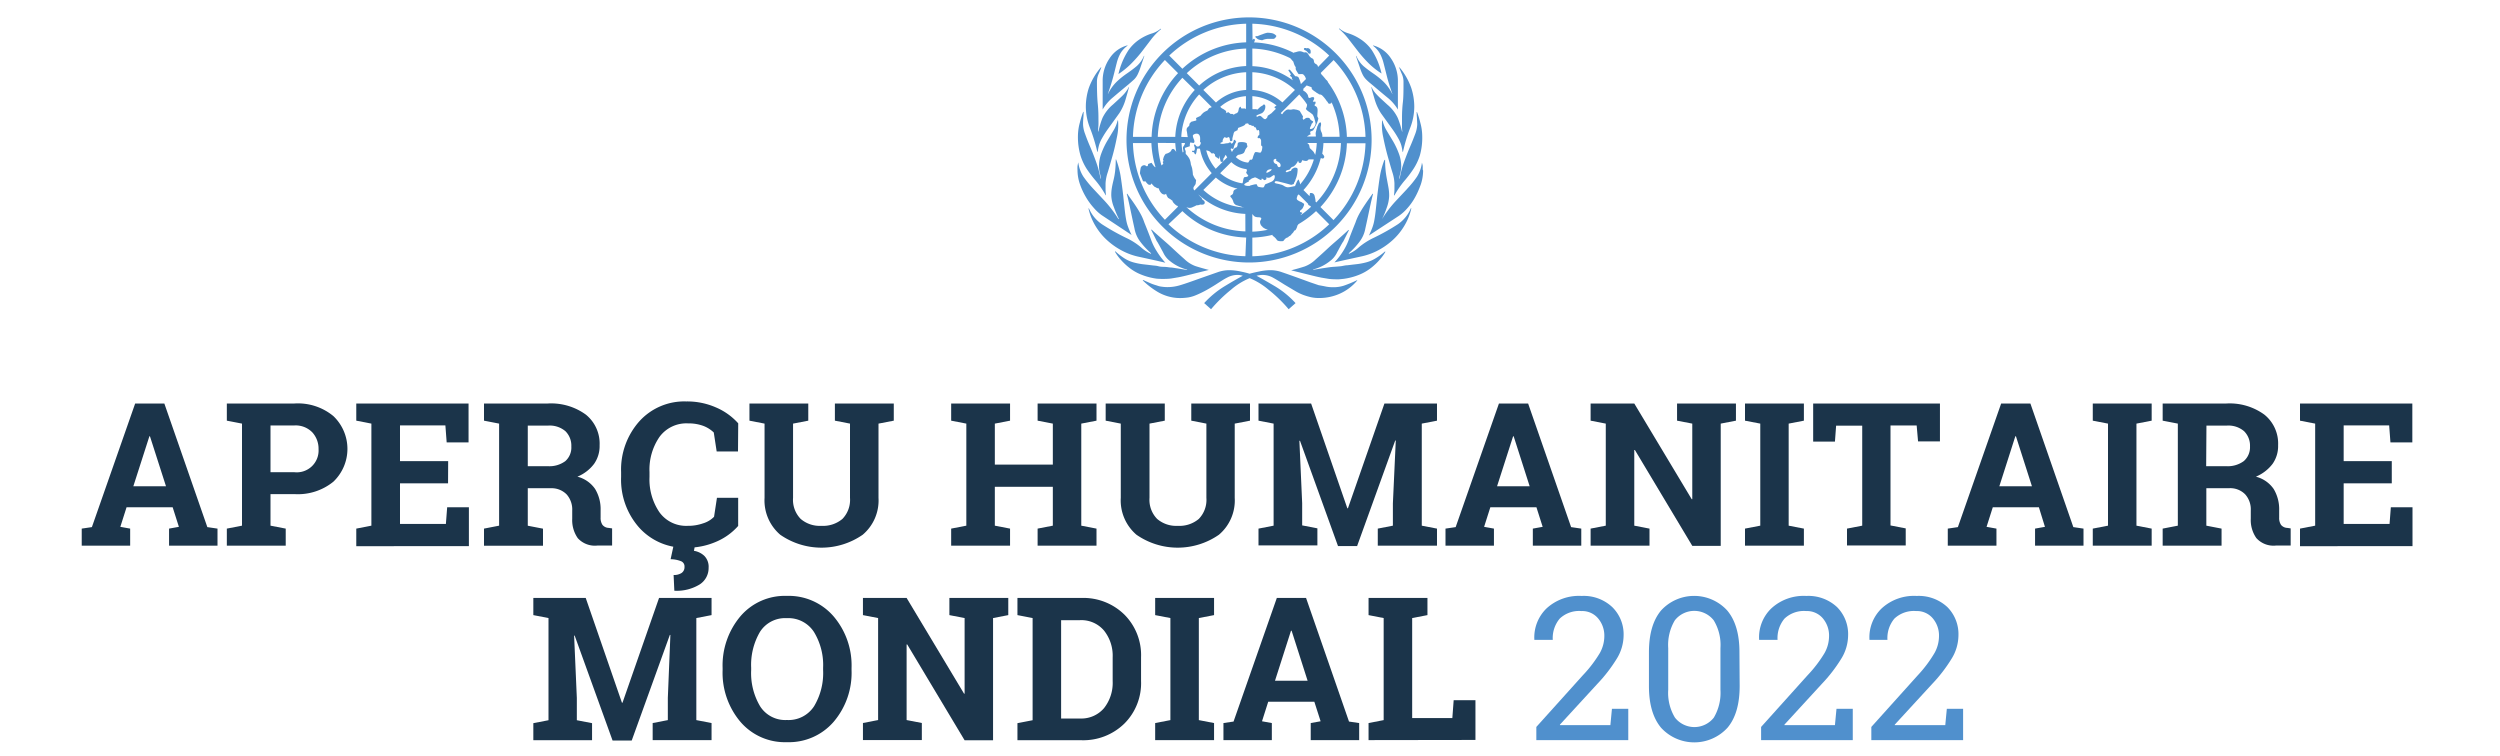 <svg id="Layer_1" data-name="Layer 1" xmlns="http://www.w3.org/2000/svg" viewBox="0 0 450 136"><defs><style>.cls-1{fill:#1b344a;}.cls-2{fill:#5090cd;}</style></defs><path class="cls-1" d="M14.71,95.15l1.83-.27,7.79-22.25h5.25l7.74,22.25,1.83.27v3.07H30.43V95.15l1.77-.32-1.12-3.52h-8.3l-1.12,3.52,1.77.32v3.07H14.71ZM24,87.53h5.88l-2.89-9h-.1Z"/><path class="cls-1" d="M53,72.63A10,10,0,0,1,60,74.89a8.15,8.15,0,0,1,0,11.82A10.11,10.11,0,0,1,53,88.94H48.69v5.68l2.74.53v3.07H40.83V95.15l2.73-.53V76.25l-2.73-.53V72.63H53ZM48.69,85H53a3.93,3.93,0,0,0,4.34-4.15,4.36,4.36,0,0,0-1.1-3A4.17,4.17,0,0,0,53,76.58H48.69Z"/><path class="cls-1" d="M80.65,87H72v7.31h8.26l.23-3h3.91v7H64.13V95.15l2.72-.53V76.25l-2.72-.53V72.63H84.34v7H80.4l-.23-3.06H72V83h8.67Z"/><path class="cls-1" d="M98.61,72.63a10.61,10.61,0,0,1,6.84,2,6.7,6.7,0,0,1,2.48,5.51,5.57,5.57,0,0,1-1,3.36,7.15,7.15,0,0,1-3,2.3A5.54,5.54,0,0,1,107.11,88a7,7,0,0,1,1,3.86v1.3a2.25,2.25,0,0,0,.33,1.31,1.49,1.49,0,0,0,1.11.55l.63.09v3.09h-2.65A4.17,4.17,0,0,1,104,96.87a5.66,5.66,0,0,1-1-3.5V91.91A4.1,4.1,0,0,0,102,89a3.79,3.79,0,0,0-2.8-1.12H95v6.75l2.74.53v3.07H87.12V95.15l2.72-.53V76.25l-2.72-.53V72.63H98.61ZM95,83.91h3.55a4.82,4.82,0,0,0,3.21-.91,3.27,3.27,0,0,0,1.08-2.64,3.65,3.65,0,0,0-1.07-2.75,4.36,4.36,0,0,0-3.14-1H95Z"/><path class="cls-1" d="M132.84,81.26H129l-.52-3.41a5.56,5.56,0,0,0-1.91-1.2,7.68,7.68,0,0,0-2.72-.44,6,6,0,0,0-5.14,2.43,10.37,10.37,0,0,0-1.8,6.33v.89a10.5,10.5,0,0,0,1.79,6.35,5.92,5.92,0,0,0,5.07,2.44,8.11,8.11,0,0,0,2.76-.44,4.66,4.66,0,0,0,2-1.19l.52-3.41h3.82v5.06a11,11,0,0,1-4,2.86,13.1,13.1,0,0,1-5.37,1.06A11,11,0,0,1,115.08,95a13,13,0,0,1-3.28-9.16V85a13.05,13.05,0,0,1,3.27-9.15,10.89,10.89,0,0,1,8.45-3.59,12.86,12.86,0,0,1,5.36,1.08,11.34,11.34,0,0,1,4,2.86ZM125.1,98.15l-.19,1a3.52,3.52,0,0,1,1.88.92,2.79,2.79,0,0,1,.76,2.13,3.5,3.5,0,0,1-1.61,3,7.88,7.88,0,0,1-4.56,1.13l-.13-2.83a2.5,2.5,0,0,0,1.43-.36,1.25,1.25,0,0,0,.53-1.1,1,1,0,0,0-.57-1,5.19,5.19,0,0,0-1.93-.38l.54-2.5Z"/><path class="cls-1" d="M145.49,72.63v3.09l-2.74.53V89.61a4.91,4.91,0,0,0,1.37,3.79,5.26,5.26,0,0,0,3.73,1.25,5.4,5.4,0,0,0,3.78-1.24,4.92,4.92,0,0,0,1.37-3.8V76.25l-2.72-.53V72.63h10.6v3.09l-2.75.53V89.61a8.08,8.08,0,0,1-2.84,6.64,13,13,0,0,1-14.85,0,8.13,8.13,0,0,1-2.82-6.64V76.25l-2.72-.53V72.63h10.59Z"/><path class="cls-1" d="M171.21,75.72V72.63h10.6v3.09l-2.74.53v7.38h10.44V76.25l-2.74-.53V72.63h10.6v3.09l-2.74.53V94.62l2.74.53v3.07h-10.6V95.15l2.74-.53v-7H179.07v7l2.74.53v3.07h-10.6V95.15l2.73-.53V76.25Z"/><path class="cls-1" d="M209.66,72.63v3.09l-2.75.53V89.61a4.91,4.91,0,0,0,1.37,3.79A5.26,5.26,0,0,0,212,94.65a5.4,5.4,0,0,0,3.78-1.24,4.92,4.92,0,0,0,1.37-3.8V76.25l-2.72-.53V72.63H225v3.09l-2.75.53V89.61a8.08,8.08,0,0,1-2.84,6.64,13,13,0,0,1-14.85,0,8.13,8.13,0,0,1-2.82-6.64V76.25l-2.72-.53V72.63h10.6Z"/><path class="cls-1" d="M251.24,79.29l-.1,0-6.86,19h-3.44L234,79.34l-.11,0,.5,11.23v4l2.74.53v3.07h-10.6V95.15l2.72-.53V76.25l-2.72-.53V72.63H236l6.52,18.86h.11l6.57-18.86h9.46v3.09l-2.74.53V94.62l2.74.53v3.07H248V95.15l2.72-.53v-4Z"/><path class="cls-1" d="M260.19,95.15l1.83-.27,7.79-22.25h5.25l7.74,22.25,1.83.27v3.07h-8.72V95.15l1.77-.32-1.12-3.52h-8.3l-1.12,3.52,1.77.32v3.07h-8.72Zm9.28-7.62h5.87l-2.88-9h-.1Z"/><path class="cls-1" d="M312.47,72.63v3.09l-2.74.53v22h-5.12L294.28,81h-.11V94.62l2.74.53v3.07h-10.6V95.15l2.73-.53V76.25l-2.73-.53V72.63h7.86l10.34,17.23.1,0V76.25l-2.74-.53V72.63h10.6Z"/><path class="cls-1" d="M314.1,75.72V72.63h10.6v3.09l-2.74.53V94.62l2.74.53v3.07H314.1V95.15l2.75-.53V76.25Z"/><path class="cls-1" d="M349.19,72.63v6.82h-3.94L345,76.58h-4.71v18l2.74.53v3.07H332.46V95.15l2.74-.53v-18h-4.7l-.21,2.87h-3.92V72.63Z"/><path class="cls-1" d="M350.6,95.15l1.82-.27,7.79-22.25h5.26l7.73,22.25,1.83.27v3.07h-8.72V95.15l1.78-.32L367,91.31h-8.3l-1.12,3.52,1.78.32v3.07H350.6Zm9.28-7.62h5.87l-2.88-9h-.11Z"/><path class="cls-1" d="M376.7,75.72V72.63h10.6v3.09l-2.74.53V94.62l2.74.53v3.07H376.7V95.15l2.74-.53V76.25Z"/><path class="cls-1" d="M400.75,72.63a10.6,10.6,0,0,1,6.83,2,6.67,6.67,0,0,1,2.48,5.51,5.56,5.56,0,0,1-1,3.36,7.28,7.28,0,0,1-3,2.3A5.57,5.57,0,0,1,409.25,88a7.05,7.05,0,0,1,1,3.86v1.3a2.25,2.25,0,0,0,.33,1.31,1.51,1.51,0,0,0,1.11.55l.63.09v3.09h-2.65a4.15,4.15,0,0,1-3.53-1.35,5.66,5.66,0,0,1-1-3.5V91.91a4.06,4.06,0,0,0-1-2.92,3.77,3.77,0,0,0-2.8-1.12h-4.2v6.75l2.74.53v3.07h-10.6V95.15l2.73-.53V76.25l-2.73-.53V72.63h11.5Zm-3.64,11.28h3.55a4.87,4.87,0,0,0,3.22-.91A3.29,3.29,0,0,0,405,80.36a3.65,3.65,0,0,0-1.07-2.75,4.34,4.34,0,0,0-3.13-1h-3.64Z"/><path class="cls-1" d="M430.52,87h-8.66v7.31h8.26l.23-3h3.9v7H414V95.15l2.73-.53V76.25L414,75.72V72.63h20.22v7h-3.94l-.23-3.06h-8.19V83h8.66Z"/><path class="cls-1" d="M120.67,114.29l-.1,0-6.86,19h-3.45l-6.82-18.88-.1,0,.49,11.23v4l2.74.53v3.07H96v-3.07l2.73-.53V111.25L96,110.72v-3.09h9.43l6.52,18.86h.1l6.58-18.86h9.45v3.09l-2.74.53v18.37l2.74.53v3.07h-10.6v-3.07l2.73-.53v-4Z"/><path class="cls-1" d="M153.28,120.62a13.58,13.58,0,0,1-3.22,9.3,10.64,10.64,0,0,1-8.42,3.67,10.53,10.53,0,0,1-8.37-3.67,13.67,13.67,0,0,1-3.2-9.3v-.39a13.73,13.73,0,0,1,3.19-9.28,10.51,10.51,0,0,1,8.36-3.69,10.66,10.66,0,0,1,8.43,3.69,13.61,13.61,0,0,1,3.23,9.28Zm-5.12-.42a11.43,11.43,0,0,0-1.65-6.45,5.48,5.48,0,0,0-4.89-2.48,5.35,5.35,0,0,0-4.82,2.46,11.76,11.76,0,0,0-1.59,6.47v.42a11.69,11.69,0,0,0,1.61,6.51,5.36,5.36,0,0,0,4.82,2.47,5.47,5.47,0,0,0,4.89-2.47,11.61,11.61,0,0,0,1.63-6.51Z"/><path class="cls-1" d="M181.49,107.63v3.09l-2.74.53v22h-5.12L163.3,116h-.11v13.61l2.74.53v3.07h-10.6v-3.07l2.73-.53V111.25l-2.73-.53v-3.09h7.86l10.34,17.23.1,0V111.25l-2.74-.53v-3.09h10.6Z"/><path class="cls-1" d="M194.66,107.63a10.55,10.55,0,0,1,7.73,3,10.31,10.31,0,0,1,3,7.69v4.23a10.27,10.27,0,0,1-3,7.69,10.57,10.57,0,0,1-7.73,3H183.14v-3.07l2.73-.53V111.25l-2.73-.53v-3.09h11.52Zm-3.66,4v17.7h3.39a5.37,5.37,0,0,0,4.33-1.86,7.32,7.32,0,0,0,1.56-4.87v-4.27a7.26,7.26,0,0,0-1.56-4.83,5.34,5.34,0,0,0-4.33-1.87Z"/><path class="cls-1" d="M207.93,110.72v-3.09h10.6v3.09l-2.74.53v18.37l2.74.53v3.07h-10.6v-3.07l2.74-.53V111.25Z"/><path class="cls-1" d="M220.22,130.15l1.82-.27,7.79-22.25h5.26l7.73,22.25,1.83.27v3.07h-8.72v-3.07l1.78-.32-1.13-3.52h-8.3l-1.12,3.52,1.77.32v3.07h-8.71Zm9.28-7.62h5.87l-2.88-9h-.11Z"/><path class="cls-1" d="M246.34,133.22v-3.07l2.72-.53V111.25l-2.72-.53v-3.09h10.6v3.09l-2.75.53v18h7.23l.24-3.21h3.92v7.15Z"/><path class="cls-2" d="M276.54,133.22v-2.37l8.39-9.32a22.91,22.91,0,0,0,3.05-4,6.29,6.29,0,0,0,.8-3,4.8,4.8,0,0,0-1.13-3.23,3.73,3.73,0,0,0-3-1.31,5.07,5.07,0,0,0-3.9,1.36,5.45,5.45,0,0,0-1.25,3.83h-3.32l0-.11a7.27,7.27,0,0,1,2.19-5.55,8.61,8.61,0,0,1,6.32-2.25,7.51,7.51,0,0,1,5.51,2,6.86,6.86,0,0,1,2.05,5.13,8.1,8.1,0,0,1-1.24,4.18,27.24,27.24,0,0,1-3.49,4.52l-6.73,7.33,0,.09h9.08l.28-2.94h2.94v5.64Z"/><path class="cls-2" d="M313.14,123.47q0,4.91-2.18,7.51A8.1,8.1,0,0,1,299,131c-1.46-1.74-2.19-4.25-2.19-7.5V117.4c0-3.26.72-5.76,2.18-7.51a8.06,8.06,0,0,1,11.91,0q2.21,2.63,2.2,7.51Zm-3.46-6.81a8.52,8.52,0,0,0-1.21-5,4.45,4.45,0,0,0-7,0,8.68,8.68,0,0,0-1.19,5v7.51a8.61,8.61,0,0,0,1.21,5,4.45,4.45,0,0,0,7,0,8.77,8.77,0,0,0,1.19-5Z"/><path class="cls-2" d="M317,133.22v-2.37l8.38-9.32a22.91,22.91,0,0,0,3.05-4,6.29,6.29,0,0,0,.8-3,4.79,4.79,0,0,0-1.12-3.23,3.75,3.75,0,0,0-3-1.31,5.07,5.07,0,0,0-3.9,1.36,5.45,5.45,0,0,0-1.25,3.83h-3.32l0-.11a7.2,7.2,0,0,1,2.19-5.55,8.57,8.57,0,0,1,6.31-2.25,7.55,7.55,0,0,1,5.52,2,6.89,6.89,0,0,1,2,5.13,8.1,8.1,0,0,1-1.24,4.18,27.24,27.24,0,0,1-3.49,4.52l-6.73,7.33,0,.09h9.09l.28-2.94h2.93v5.64Z"/><path class="cls-2" d="M336.84,133.22v-2.37l8.38-9.32a22.91,22.91,0,0,0,3-4,6.29,6.29,0,0,0,.8-3,4.79,4.79,0,0,0-1.12-3.23,3.73,3.73,0,0,0-3-1.31,5.11,5.11,0,0,0-3.91,1.36,5.45,5.45,0,0,0-1.25,3.83H336.5l0-.11a7.2,7.2,0,0,1,2.19-5.55,8.58,8.58,0,0,1,6.32-2.25,7.55,7.55,0,0,1,5.51,2,6.89,6.89,0,0,1,2,5.13,8.1,8.1,0,0,1-1.24,4.18,27.13,27.13,0,0,1-3.48,4.52l-6.74,7.33,0,.09h9.09l.28-2.94h2.93v5.64Z"/><path class="cls-2" d="M209.68,10.8l2.37,2.37a17.51,17.51,0,0,0-4.76,11.47h-3.36A20.84,20.84,0,0,1,209.68,10.8Zm14.63-6.53V7.62a17.6,17.6,0,0,0-11.48,4.76L210.46,10A20.88,20.88,0,0,1,224.31,4.27Zm.46,18.09c0,.08.08.12.13.12a.55.55,0,0,1,.36.11.45.45,0,0,0,.38.05.25.25,0,0,0,.08.14.27.27,0,0,0,.28.15.28.28,0,0,1,.09.1l0,.07a1,1,0,0,0,.12.27h0l0,.06a.25.25,0,0,0,.23,0,.34.34,0,0,1,.19,0,1,1,0,0,0,0,.17h.05a.57.57,0,0,0,0,.18,2,2,0,0,1,0,.32v.15c0,.05,0,.07-.07.07a.62.62,0,0,0-.24.44c0,.09.07.13.2.11a.22.22,0,0,1,.27.1.57.57,0,0,1,.16.44v.65a.25.25,0,0,0,.11.22c.07.05.11.1.11.15a3.32,3.32,0,0,1-.07.54.9.9,0,0,1-.23.47c0,.05-.17.05-.37,0a2.27,2.27,0,0,0-.53-.07c-.11,0-.21.15-.31.43a4,4,0,0,0-.22.67c-.06.19-.16.29-.31.29a1,1,0,0,0-.3,0H225l-.25.4-.08.11a3.64,3.64,0,0,1-2.23-1l.39-.39a3.69,3.69,0,0,0,.71-.17l.12-.05c.4-.17.36-.49.56-.83s.49-.48.2-.73c.33-.58-1.2-.59-1.47-.46s-.11.49-.28.75-.23.13-.35.22a1.89,1.89,0,0,0-.56.76h0a3.53,3.53,0,0,1-.25-.56l.06,0c0-.06,0-.11,0-.13h.08v.08q.28.07.36,0a2.52,2.52,0,0,0,.11-.41,4.85,4.85,0,0,1,.41-.86.33.33,0,0,1-.18-.22c0-.1-.08-.13-.17-.08a.25.25,0,0,0-.14.23.46.46,0,0,1-.14.29.4.4,0,0,1-.29.15.19.19,0,0,0-.22-.22.46.46,0,0,0-.29.14c-.1,0-.33,0-.7.08a1.52,1.52,0,0,1-.7,0c-.09-.1,0-.2.37-.3a1,1,0,0,1,.37-.88,1.19,1.19,0,0,0,.44.14l.15-.14h.07c.15,0,.23.12.26.37s.08.37.18.37a.4.4,0,0,0,.29-.15v-.37c.1-.4.17-.67.22-.82V24a1.06,1.06,0,0,1,.23-.36h.09a.71.71,0,0,1,.34-.16,1.28,1.28,0,0,0,.14-.45l.78-.3c.36-.15.55-.3.55-.45v0a2.76,2.76,0,0,1,.49-.07C224.69,22.28,224.72,22.34,224.77,22.36Zm.65-5.05A7.83,7.83,0,0,1,229.79,19a.53.53,0,0,0-.15.08.72.72,0,0,1-.15.11c-.05,0-.07.08-.07.17s.16.17.28.19l-.87.86h0a1.81,1.81,0,0,0-.33.23q-.3.15-.33.27a2.33,2.33,0,0,0-.07.25l-.29.29-.13,0q-.15,0-.45-.3t-.45-.3a.5.5,0,0,0-.34.11.2.2,0,0,1-.26,0c-.1-.1,0-.21.34-.34l.64-.26a1.4,1.4,0,0,0,.6-1.18c0-.25-.1-.38-.3-.38l-.23.22a1.9,1.9,0,0,0-.52.35l-.38.36a1,1,0,0,0-.45-.08h-.44l0,0Zm0-4.31a12.18,12.18,0,0,1,7.67,3.19l-2.26,2.25a9,9,0,0,0-5.41-2.25Zm0-4.26a16.36,16.36,0,0,1,6.83,1.74.43.43,0,0,1,0,0l.29.32a2.23,2.23,0,0,0,.26.29,5.28,5.28,0,0,0,.22.66c.05.09.12.21.22.36a.81.81,0,0,0,.11.61,5.49,5.49,0,0,0,.4.62l.3,0a1.78,1.78,0,0,1,.36,0c.1,0,.21.07.33.22A1.27,1.27,0,0,1,235,14a.59.59,0,0,1,.06.24l-.9.9h0a5.24,5.24,0,0,0-.43-1.22.7.7,0,0,0-.58-.19q-.07-.08-.51-.63c-.3-.37-.46-.56-.51-.56a.29.29,0,0,0-.22.07c0,.1.09.19.14.27s.15.23.3.48a.13.13,0,0,1-.15.15.47.47,0,0,0,.37.37l-.08.15.22.43a13.2,13.2,0,0,0-7.28-2.55Zm0-4.47A20.88,20.88,0,0,1,239.26,10l-2,2.05a2.45,2.45,0,0,1-.12-.31c-.16-.15-.26-.23-.3-.23a.56.56,0,0,1-.33-.47.76.76,0,0,0-.19-.47,1.43,1.43,0,0,1-.74-.65c-.19-.34-.39-.51-.58-.51a.66.66,0,0,1-.48-.05,1.43,1.43,0,0,0-.48-.13,1.64,1.64,0,0,0-.52.07,4.71,4.71,0,0,1-.58.15.46.46,0,0,1-.07.07,17.3,17.3,0,0,0-7.16-1.89c.19-.31.22-.51.07-.61s-.15,0-.32.18Zm20.37,20.37h-3.35a17.52,17.52,0,0,0-3.39-9.81.86.86,0,0,0-.17-.31,1,1,0,0,0-.19-.17c-.27-.35-.56-.68-.86-1a1.36,1.36,0,0,1-.09-.23l2.31-2.31A20.88,20.88,0,0,1,245.79,24.64Zm-5.74,15-2.37-2.37a17.6,17.6,0,0,0,4.76-11.48h3.35A20.88,20.88,0,0,1,240.05,39.6Zm-14.63,6.53V42.77a17.45,17.45,0,0,0,3.64-.5l0,.07a.28.28,0,0,1,0,.09,2.63,2.63,0,0,1,.74.7c.09.2.36.29.8.29.25,0,.41,0,.48-.14a2.32,2.32,0,0,1,.26-.3,1,1,0,0,1,.37-.22.45.45,0,0,0,.29-.22.87.87,0,0,0,.51-.44,1.29,1.29,0,0,0,.44-.58.4.4,0,0,0,.3-.19,2.19,2.19,0,0,0,.29-.76l.13-.08a.36.36,0,0,1,0-.11A17.87,17.87,0,0,0,236.89,38l2.37,2.37A20.84,20.84,0,0,1,225.42,46.13Zm1.85-5.29a2.7,2.7,0,0,0,.94.48,16.12,16.12,0,0,1-2.79.34V38.51h0a1.7,1.7,0,0,0,.47.49,1.93,1.93,0,0,0,.64.11c.33,0,.5.09.5.19a.71.71,0,0,1-.11.33.59.59,0,0,0-.11.33A1.1,1.1,0,0,0,227.27,40.84Zm8-22v0a1.18,1.18,0,0,1-.07.37,2.18,2.18,0,0,1-.15.36,2.19,2.19,0,0,0,.59.52,6.06,6.06,0,0,1,.66.51,3.36,3.36,0,0,1,.33.85,4.28,4.28,0,0,1,.18.78,1.63,1.63,0,0,1-.22.52.86.86,0,0,1-.73.44l-.08-.07a1.07,1.07,0,0,1,.15-.44,1.09,1.09,0,0,0,.15-.43.6.6,0,0,0,.29-.44l-.22-.11a2.32,2.32,0,0,1-.37-.32c0-.15-.14-.22-.44-.22a.59.59,0,0,0-.36.11l-.37.26-.15-.3a.68.68,0,0,0,.08-.31l-.59-1a2.34,2.34,0,0,0-.81-.25,1.17,1.17,0,0,0-.59,0,1.24,1.24,0,0,1-.57,0,.75.75,0,0,0-.58.19,2.47,2.47,0,0,0-.49.48c-.07.09,0,.2-.19.16a1.83,1.83,0,0,1-.18-.19L233.87,17l.08.11c.05.05.15.16.29.33s.21.25.32.39C234.81,18.13,235.05,18.47,235.27,18.82ZM236,34.74c-.14,0-.22,0-.22.11a2.58,2.58,0,0,1-.07.45l-1.09-1.09a13.19,13.19,0,0,0,3.1-5.7l.06-.05q.36.15.48,0a.46.46,0,0,0,.11-.21c0-.15-.12-.34-.37-.59H238a13.13,13.13,0,0,0,.22-1.91h3.15a16.35,16.35,0,0,1-4.43,10.69l-.14-.14v0c0-.34-.09-.67-.16-1S236.34,34.74,236,34.74Zm-.71-9h1.73a12.51,12.51,0,0,1-.29,2.15,2.46,2.46,0,0,0-.37-.66l-.6-.58c-.05-.25-.09-.42-.11-.52a.66.66,0,0,0-.1-.17A.92.92,0,0,1,235.33,25.75Zm-2,4.46a.49.49,0,0,0-.45.07.65.65,0,0,0-.44.43c0,.05,0,.07-.08.07a.63.63,0,0,0-.29.08,2.81,2.81,0,0,0-.37.15c-.15,0-.22-.05-.22-.15s.22-.25.66-.3l.36-.43a1,1,0,0,1,.35-.14,1.84,1.84,0,0,0,.55-.54,1.65,1.65,0,0,0,.27-.47h.07c0,.24.1.36.31.36s.28-.17.38-.5a2.89,2.89,0,0,0,.62.14.57.57,0,0,0,.54-.28h.91a.14.14,0,0,1,0,.07.14.14,0,0,1,0,.06h0a12.18,12.18,0,0,1-2.46,4.39l0-.22s-.22-.67-.26-.67-.21.17-.35.51-.24.56-.28.66l-.74.15a2.62,2.62,0,0,1-.66.07,1.71,1.71,0,0,1-.62-.26,1.89,1.89,0,0,0-.62-.25,4.94,4.94,0,0,0-.63-.15c-.27-.05-.4-.12-.4-.22s.1-.22.29-.22a3.32,3.32,0,0,1,.59.11l.88.22.81.22a2.8,2.8,0,0,0,.44.11l.44-.15a.91.91,0,0,1,.15-.4.87.87,0,0,0,.15-.4,3.81,3.81,0,0,0,.27-.81,4.57,4.57,0,0,0,.11-.88C233.6,30.4,233.53,30.26,233.38,30.21Zm1,8.07a.25.25,0,0,0-.18-.08c-.08,0-.11,0-.11-.14s.07-.2.22-.3a1.09,1.09,0,0,0,.37-.51,1.12,1.12,0,0,0,.15-.44c0-.1,0-.16-.11-.18a.77.77,0,0,1-.26-.19l-.33-.14a2.17,2.17,0,0,1-.41-.23.4.4,0,0,1-.22-.36,1.84,1.84,0,0,1,.11-.37c0-.06.05-.13.08-.2l.17-.14,1.69,1.7c0,.19.12.3.35.34l.18.19a16.33,16.33,0,0,1-1.89,1.52.55.55,0,0,1,.12-.19.18.18,0,0,1,.09-.06A.37.37,0,0,0,234.4,38.28Zm3-21.35a.21.21,0,0,1,.15.07.88.88,0,0,1,.51.15,5.59,5.59,0,0,1,.89,1.1c.05,0,.11.08.18.22s.16.22.26.22a.94.94,0,0,0,.38-.12l0-.2a16.29,16.29,0,0,1,1.47,6.27h-3.11s0,0,0-.05a1.56,1.56,0,0,0-.17-.82,1.56,1.56,0,0,1-.1-1.08,1.19,1.19,0,0,0,0-.63.43.43,0,0,0-.3.08,1.13,1.13,0,0,0-.18.33l-.19.4v0a.59.59,0,0,0,0,.14.86.86,0,0,1-.08.18l-.15.59a1.41,1.41,0,0,0,0,.58v0c0,.07,0,.15,0,.22h-1.58a1,1,0,0,1,.33-.22h-.05l.43-.22a.22.22,0,0,1-.14-.21c0-.15,0-.23.07-.26l.43-.18a3,3,0,0,0,.39-.68,4.67,4.67,0,0,0,.57-1.46c0-.11-.15-.26-.17-.38a1.22,1.22,0,0,1,0-.32c0-.51.23-1.4-.43-1.57,0,0-.08-.07-.08-.21a.51.51,0,0,0,.16-.56h-.46a.6.6,0,0,1,.12-.26.68.68,0,0,0,.11-.33.21.21,0,0,0-.23-.23.81.81,0,0,0-.37.08.56.56,0,0,1-.23.07h-.11l-.12-.16a1.11,1.11,0,0,0-.32-.71,1.37,1.37,0,0,0-.59-.44l0,0a.5.5,0,0,0,0-.32l.62-.62.89.32a.53.53,0,0,0,.24.51,2.15,2.15,0,0,0,.3.23,2.8,2.8,0,0,1,.36.26v0C237.31,16.88,237.38,16.93,237.43,16.93Zm-7.08,12.32a.61.61,0,0,1,.3.55.27.27,0,0,1-.3.3c-.14,0-.27-.17-.36-.52-.35-.09-.54-.25-.59-.47s0-.36.07-.41l.3-.11c.09,0,.12.09.07.33Zm-2.27,1.8a.61.61,0,0,1,.37-.48,1.7,1.7,0,0,1,.58-.11c0,.15-.13.3-.4.44a1.8,1.8,0,0,1-.48.22Zm-3.18,2.42v0a1.52,1.52,0,0,1-.73-.12,1.07,1.07,0,0,1-.07-.19,2.65,2.65,0,0,1,.34-.23,1,1,0,0,1,.46-.18v-.2l.54-.4a.55.55,0,0,1,.19-.07l.41-.15a2.33,2.33,0,0,1,.57.26,2.54,2.54,0,0,0,.57.25l.07-.29c.1,0,.25.1.44.29a.72.72,0,0,0,.37-.15.45.45,0,0,0,0-.36.53.53,0,0,1,.22.07.14.14,0,0,1,.11,0,.16.16,0,0,0,.11,0h.07a.88.88,0,0,0,.41-.19,3.61,3.61,0,0,1,.4-.26.11.11,0,0,1,.15,0,.44.44,0,0,1,.07.3,1,1,0,0,1-.62.88c-.42.19-.77.34-1.07.44a1.13,1.13,0,0,0-.18.33c-.07.17-.16.26-.26.26a4.19,4.19,0,0,1-.9-.15,1.73,1.73,0,0,1-.23-.44,2.21,2.21,0,0,0-.53.07l-.6.15A.65.65,0,0,1,224.9,33.47Zm-.59,8.19a16.41,16.41,0,0,1-10.64-4.39,1.19,1.19,0,0,0,1.19,0,5.12,5.12,0,0,0,.66-.31,1.31,1.31,0,0,0,.67-.14,1,1,0,0,0,.54,0,.34.34,0,0,0,.26-.37.48.48,0,0,0-.26-.4c-.17-.13-.26-.24-.26-.33s-.05-.11-.15-.19a4.36,4.36,0,0,1-.48-.53h0a13.29,13.29,0,0,0,8.46,3.51Zm0,4.47a20.84,20.84,0,0,1-13.85-5.75L212.83,38a17.5,17.5,0,0,0,11.48,4.76ZM211.55,25.75a14.26,14.26,0,0,0,.18,1.63c0-.06-.08-.14-.13-.21-.17-.24-.32-.36-.43-.36a.29.29,0,0,0-.3.18,1,1,0,0,1-.22.33,2,2,0,0,1-.82.37,1.87,1.87,0,0,0-.44.88.26.26,0,0,0,0,.29c.08.1,0,.2-.11.3.1.19.13.32.08.36s0,.14,0,.12a.15.15,0,0,0-.18,0,.5.5,0,0,0-.11.17,16.65,16.65,0,0,1-.66-4.09Zm3.51-9.56a13.27,13.27,0,0,0-3.51,8.45H208.4A16.45,16.45,0,0,1,212.83,14Zm.79-.79-2.23-2.23a16.4,16.4,0,0,1,10.69-4.43v3.15A13.29,13.29,0,0,0,215.85,15.4Zm3,16.56a9.09,9.09,0,0,0,3.91,2l-.32.1a.6.6,0,0,0-.44.48c0,.3-.16.49-.33.56s-.23.18-.19.33a2,2,0,0,1,.52.89.91.91,0,0,0,.73.66l.44.15a.88.88,0,0,1,.44.16l.38.07a12.19,12.19,0,0,1-7.39-3.17Zm-6.22-7.32A12.14,12.14,0,0,1,215.85,17l2.25,2.26-.06.07a2,2,0,0,0-.39.14c-.1.12-.2.26-.32.43a3.16,3.16,0,0,0-.7.37,4.27,4.27,0,0,0-.55.59l-.55.26a.61.61,0,0,0-.26.18c.1.24.1.38,0,.4l-.74.19a.21.21,0,0,0-.14.07l-.22.22a.59.59,0,0,0-.08.26.53.53,0,0,1-.07.25,1.45,1.45,0,0,0-.37.37.94.94,0,0,0,0,.66l.1.74h0l.06.22Zm.32,2.3a.59.59,0,0,1,.07.29q0,.22-.15.18h0a11.53,11.53,0,0,1-.19-1.67h.61a.73.73,0,0,1-.07.3,1.66,1.66,0,0,1-.19.3.5.5,0,0,0-.11.29A.67.67,0,0,0,213,26.94Zm1.78,4.59a9.41,9.41,0,0,0-.15-1.25c-.05-.19-.13-.42-.22-.66a3.39,3.39,0,0,0-.24-1,4,4,0,0,0-.69-.92v-.42a1.76,1.76,0,0,0-.15-.43v-.08a.18.18,0,0,1,.11-.19l.78-.26a1.66,1.66,0,0,1,.08-.68l.53.09c.15,0,.22-.1.22-.3a1.81,1.81,0,0,0-.14-.45,1.78,1.78,0,0,1-.15-.54c0-.1.08-.19.22-.26a.91.91,0,0,1,.44-.12.55.55,0,0,1,.51.26,1,1,0,0,1,.14.54,2.41,2.41,0,0,1,0,.4,1.35,1.35,0,0,0,0,.33l.15.07c-.1.48-.29.72-.59.72a.35.35,0,0,1-.32-.18c-.08-.13-.16-.19-.26-.19a.06.06,0,0,0-.07.07.63.63,0,0,0,.07.3.84.84,0,0,1,.07.37c0,.35-.15.47-.46.37-.1.19,0,.28.31.28.1.3.2.42.3.37a1.22,1.22,0,0,0,.16-.49,2.39,2.39,0,0,1,.15-.58l.07.07.31-.07s0,.07,0,.11H216a9.06,9.06,0,0,0,2.11,4.35L215,34.28a.56.56,0,0,1-.18-.49c.07-.3.37-.48.41-.79,0,0,.07-.59.07-.59A2.84,2.84,0,0,1,214.77,31.53Zm9.77-.14c.12.12.19.21.19.26s-.2.22-.59.22q-.22,0-.3.42c-.05.28-.09.51-.14.7l-.12,0a0,0,0,0,0,0,0,7.91,7.91,0,0,1-3.91-1.82l2-2a4.7,4.7,0,0,0,2.77,1.28.49.49,0,0,0,.07.31.5.5,0,0,0-.15.37S224.42,31.27,224.54,31.39Zm-4.38-2.34c.11-.11.06-.33.11-.47l-.26.23a1.94,1.94,0,0,0,.44-.55,2.36,2.36,0,0,1,.22-.4h0a4.25,4.25,0,0,0,.27.46l-2.07,2.06a8.06,8.06,0,0,1-1.71-3.31,1.82,1.82,0,0,1,.52.14c.07,0,.46.42.46.42a.66.66,0,0,0,.3-.07l.29.22a.53.53,0,0,0,.08.36c0,.05.07.11.22.19a.65.65,0,0,1,.3.25l.15-.07c0-.05,0-.15,0-.29s0-.22,0-.22l.14.51.15.59h0A.41.41,0,0,0,220.16,29.05Zm-1.27-10.61-2.25-2.25A12.18,12.18,0,0,1,224.31,13v3.19A9,9,0,0,0,218.89,18.44Zm1.21,1.13-.2-.12-.22-.22a7.94,7.94,0,0,1,4.63-1.92v2.34a.3.3,0,0,0-.11-.06l0-.07h0s-.08,0-.17,0h-.11l-.16,0a.45.45,0,0,1-.17,0l-.09,0a.39.39,0,0,1-.11-.33h0c-.2.1-.31.19-.34.29l-.11.51a.57.57,0,0,1-.37.41,1.13,1.13,0,0,0-.44.25l-.23-.14h-.37a1,1,0,0,0-.22-.19.48.48,0,0,1-.15-.11c0-.05-.07-.05-.07,0a.19.19,0,0,0-.19.17l-.22-.22.06,0V20A3.42,3.42,0,0,0,220.1,19.57Zm-16.17,6.18h3.36A17.34,17.34,0,0,0,208,30.1a.4.4,0,0,1-.26-.18l-.1-.1-.37-.52-.61.22c0,.35-.12.47-.36.37a.43.43,0,0,0-.3-.15.67.67,0,0,0-.7.63,6.55,6.55,0,0,0-.11.84l.52,1.33c.1.14.24.17.44.07a4.89,4.89,0,0,0,.44.51.5.5,0,0,0,.38.15c.15,0,.23-.07.23-.22h.07c.1.1.21.21.31.33a1.77,1.77,0,0,0,.38.33v-.07a.85.85,0,0,0,.62.26,1.83,1.83,0,0,0,.43.82.84.84,0,0,0,.58.3.43.43,0,0,0,.3-.15,2.59,2.59,0,0,0,.36.74l.37.22a2.15,2.15,0,0,1,.3.23H211a1.29,1.29,0,0,0,.37.59,2.88,2.88,0,0,0,.44.37l0,0h.09l.15.17-2.37,2.37A20.84,20.84,0,0,1,203.93,25.75Zm20.93,21.5a22.06,22.06,0,1,0-22.05-22A22.08,22.08,0,0,0,224.86,47.25Zm2.21-40h.15A3,3,0,0,1,228.1,7h1a.54.54,0,0,0,.44-.18,2.11,2.11,0,0,0,.22-.34,1.43,1.43,0,0,0-.88-.52,5.56,5.56,0,0,0-.74-.07,4.52,4.52,0,0,0-.88.27,9.29,9.29,0,0,0-.88.34c-.24,0-.39,0-.44.15a4,4,0,0,0,.4.35A1.21,1.21,0,0,0,227.07,7.2ZM234.82,9a2,2,0,0,1,.39.22,3,3,0,0,1,.25.29.3.3,0,0,0,.25.15q.21,0,.21-.15c0-.09,0-.13,0-.11s0,0,0-.11a.6.6,0,0,0-.14-.43.55.55,0,0,0-.64-.15.21.21,0,0,0-.14-.07h-.07c-.14,0-.22.05-.22.14S234.7,8.9,234.82,9Zm21.27,21.53a1.77,1.77,0,0,0,0-.23l0-.34c0-.22-.08-.45-.14-.69a6.17,6.17,0,0,1-.91,2.56,17.42,17.42,0,0,1-1.68,2.08,1.5,1.5,0,0,0-.11.13l-2.08,2.22a20.82,20.82,0,0,0-2.41,3.19l0,0a15.34,15.34,0,0,0,.86-2.08,6.84,6.84,0,0,0,.43-2.09,8.54,8.54,0,0,0-.11-1.42c-.07-.42-.16-.87-.25-1.36s-.19-1-.26-1.6a18.32,18.32,0,0,1-.11-2.13h-.07s0,0,0,.05v0h-.07a15.33,15.33,0,0,0-.79,2.86c-.14.87-.31,2.12-.5,3.72-.09.93-.18,1.72-.25,2.38s-.15,1.25-.25,1.79a7.39,7.39,0,0,1-.39,1.46c-.14.38-.32.77-.51,1.18,0,.07-.07.14-.11.2h0v0l1.82-1.2,3.65-2.39a7.89,7.89,0,0,0,1.42-1.28,10.47,10.47,0,0,0,1.39-1.93,13.53,13.53,0,0,0,.7-1.43c.13-.31.25-.62.37-.94a7.86,7.86,0,0,0,.43-2.53h0ZM239.91,51.7a6.47,6.47,0,0,1-1.21-.11c-.36-.08-.81-.16-1.35-.26v0l-1.47-.5-2-.73c-1.37-.49-2.41-.86-3.12-1.1a6.27,6.27,0,0,0-2.09-.37,10.11,10.11,0,0,0-2.13.26c-.73.15-1.26.28-1.61.38a15.1,15.1,0,0,0-1.53-.38,10.1,10.1,0,0,0-2.12-.26,6.37,6.37,0,0,0-2.08.36l-3.11,1.09c-1.61.58-2.8,1-3.58,1.23a7.83,7.83,0,0,1-2.41.37,7,7,0,0,1-1-.08,3.33,3.33,0,0,1-.88-.22,9.23,9.23,0,0,1-1.06-.36l-1.4-.62-.07.07a14.54,14.54,0,0,0,2.57,2,8,8,0,0,0,4.05,1.18,10.44,10.44,0,0,0,1.57-.11,6.1,6.1,0,0,0,1.39-.41q.69-.28,1.53-.72t2-1.17c.83-.53,1.52-1,2.08-1.27a3.85,3.85,0,0,1,1.94-.48,2.76,2.76,0,0,1,.88.15q-1.47.79-3.33,1.92a17,17,0,0,0-3.62,3l1.24,1.1a26.5,26.5,0,0,1,3.59-3.51,12.2,12.2,0,0,1,3.36-2.08,12.61,12.61,0,0,1,3.4,2.08,25.62,25.62,0,0,1,3.62,3.51l1.24-1.1a16.61,16.61,0,0,0-3.65-3c-1.27-.75-2.39-1.39-3.37-1.92a4.11,4.11,0,0,1,1-.15,3.85,3.85,0,0,1,1.94.48c.57.31,1.26.74,2.1,1.27l1.9,1.13a9,9,0,0,0,1.51.73,10.9,10.9,0,0,0,1.36.4,6.36,6.36,0,0,0,1.43.14h.3a9,9,0,0,0,3.33-.73,8.7,8.7,0,0,0,3.25-2.42v-.07a21.91,21.91,0,0,1-2.41,1A6.17,6.17,0,0,1,239.91,51.7Zm8.47-42.07a7.34,7.34,0,0,1,.66,1.72c.17.66.36,1.42.58,2.3s.55,1.95,1,3.22v.07a7.8,7.8,0,0,0-1.66-2.3,14.88,14.88,0,0,0-1.84-1.46c-.61-.42-1.17-.84-1.69-1.28a5,5,0,0,1-1.29-1.83h-.07c.29.88.53,1.57.7,2.08a9.43,9.43,0,0,0,.51,1.28,3.41,3.41,0,0,0,.63.88c.24.24.56.54,1,.88q1.62,1.38,2.79,2.34a8,8,0,0,1,1.92,2.19V14.6a7.1,7.1,0,0,0-1.25-4.09,5.5,5.5,0,0,0-3.22-2.34v.07A4.57,4.57,0,0,1,248.38,9.63Zm3.23,11.63a7,7,0,0,0-1.88-2.42l-1.27-1.17c-.31-.29-.56-.55-.76-.77s-.34-.41-.46-.58a2.77,2.77,0,0,1-.33-.62h-.07c.09.44.29,1.14.58,2.12a9.39,9.39,0,0,0,1.15,2.56l2,2.78a17.2,17.2,0,0,1,1.12,1.75,5.74,5.74,0,0,1,.54,1.24,7.18,7.18,0,0,1,.22,1.17h.09a30,30,0,0,1,1.28-4.27,10.57,10.57,0,0,0,.75-3.84,11,11,0,0,0-.55-3.4,12,12,0,0,0-2.11-3.69h-.07c.15.39.31.8.51,1.24a3.45,3.45,0,0,1,.28,1.39c0,1.56,0,2.82-.13,3.8a25.29,25.29,0,0,0-.14,2.56c0,.59,0,1.06,0,1.42s0,.75.07,1.14h-.07A16.33,16.33,0,0,0,251.61,21.26Zm2.22,5.11c-.36.83-.71,1.73-1.07,2.71a17.74,17.74,0,0,0-.82,3.07h-.08a6.64,6.64,0,0,1,.18-.91,5.76,5.76,0,0,0,.18-1.21,6.59,6.59,0,0,0-.45-2.45,13.88,13.88,0,0,0-1-2.12l-1.14-1.9a6.38,6.38,0,0,1-.77-1.87h-.08a10,10,0,0,0,.2,3q.33,1.68.78,3.33c.31,1.09.59,2.09.87,3A7.42,7.42,0,0,1,251,33v1a7.68,7.68,0,0,1-.09,1.17H251a16.75,16.75,0,0,1,1.78-2.6,20.49,20.49,0,0,0,1.64-2.16,9.89,9.89,0,0,0,1.16-2.45A11.81,11.81,0,0,0,256,24.4a9.42,9.42,0,0,0-.35-2.34,16.26,16.26,0,0,0-.59-1.9H255a10.67,10.67,0,0,0,.05,1.09c0,.3.05.69.05,1.18a5.4,5.4,0,0,1-.36,1.68C254.48,24.79,254.19,25.55,253.83,26.37Zm-2.22,14a38.76,38.76,0,0,1-4.37,2.45,12.43,12.43,0,0,0-2.64,1.69,6.24,6.24,0,0,1-1.77,1.16l-.07-.07a13.53,13.53,0,0,0,2-2.15,5.49,5.49,0,0,0,1-2.31c.25-1.12.5-2.31.77-3.58s.48-2.15.62-2.63l-.07-.08c-.49.69-.9,1.26-1.21,1.72s-.59.88-.81,1.25-.42.71-.59,1.06a9.43,9.43,0,0,0-.48,1.17c-.53,1.31-.95,2.37-1.24,3.18a10.5,10.5,0,0,1-1,2,12.94,12.94,0,0,1-1.55,2l1.59-.36,3.05-.67a11.76,11.76,0,0,0,2.95-1,12.72,12.72,0,0,0,2.72-1.83,11.2,11.2,0,0,0,2.17-2.56,10.72,10.72,0,0,0,1.36-3.29l-.07-.07A6.51,6.51,0,0,1,251.61,40.37Zm-4.09,6.18a6.09,6.09,0,0,1-1.66.69,11.87,11.87,0,0,1-1.84.33l-.52.06-1,.12c-.34,0-.68.1-1,.15s-.88.09-1.32.12-.71.06-1.07.11l-1.18.18-1.57.26V48.5A8,8,0,0,0,239.39,47a4.1,4.1,0,0,0,1.21-1.42c.09-.18.18-.35.28-.52.23-.44.47-.88.72-1.31a3,3,0,0,1,.2-.3s.9-1.81,1-2l-.08-.07c-.27.28-1.23,1.13-1.42,1.3-.65.59-1.33,1.15-2,1.76-.82.77-1.65,1.53-2.48,2.26a5.57,5.57,0,0,1-2,1.27c-.68.22-1.49.45-2.41.69l3.39.84c.86.22,1.55.38,2.08.48l1.32.22a9.22,9.22,0,0,0,1.09.07,6.65,6.65,0,0,0,.81,0l.69-.07a11.45,11.45,0,0,0,2.87-.75,8.77,8.77,0,0,0,2.17-1.26,10.94,10.94,0,0,0,1.54-1.47,8.24,8.24,0,0,0,1-1.39l-.07-.07A11.23,11.23,0,0,1,247.52,46.55ZM242.72,7l1.61,2.08a23,23,0,0,0,1.87,2.15,13.9,13.9,0,0,0,2.48,2,13.13,13.13,0,0,0-1.75-4.2A7.52,7.52,0,0,0,244.81,7a8.86,8.86,0,0,0-2.09-1,4.3,4.3,0,0,1-1.64-.88l-.08.07A11.71,11.71,0,0,1,242.72,7ZM198.29,38.72l5.4,3.58c-.24-.48-.44-.95-.61-1.39a7.21,7.21,0,0,1-.39-1.46c-.1-.53-.18-1.13-.25-1.79s-.16-1.45-.25-2.38c-.19-1.6-.36-2.85-.5-3.72a15.33,15.33,0,0,0-.79-2.86h-.07a18.32,18.32,0,0,1-.11,2.13,13.14,13.14,0,0,1-.29,1.6c-.12.49-.22.94-.29,1.35a7.7,7.7,0,0,0-.11,1.43,6.41,6.41,0,0,0,.47,2.08,17.43,17.43,0,0,0,.89,2.09l-.07.07a21.11,21.11,0,0,0-2.45-3.25l-2.19-2.34A19.66,19.66,0,0,1,195,31.78a6.17,6.17,0,0,1-.91-2.56,6.5,6.5,0,0,0-.14.69,5.12,5.12,0,0,0,0,.69,7.86,7.86,0,0,0,.43,2.53,12.85,12.85,0,0,0,1.1,2.37,11.85,11.85,0,0,0,1.42,1.94A7.91,7.91,0,0,0,198.29,38.72Zm6.84,7.53,3.05.67,1.59.37a13.36,13.36,0,0,1-1.55-2.06,10.5,10.5,0,0,1-1-2c-.29-.81-.71-1.87-1.24-3.18a9.43,9.43,0,0,0-.48-1.17c-.17-.34-.37-.7-.59-1.06s-.49-.78-.81-1.25-.72-1-1.21-1.72l-.07.08c.15.49.35,1.36.62,2.63s.52,2.46.77,3.58a5.49,5.49,0,0,0,1,2.31,13.53,13.53,0,0,0,2,2.15l-.07.08a6.6,6.6,0,0,1-1.77-1.17,12,12,0,0,0-2.64-1.68,40.2,40.2,0,0,1-4.37-2.46A6.51,6.51,0,0,1,196,37.48l-.07.07a10.62,10.62,0,0,0,1.36,3.29,11.2,11.2,0,0,0,2.17,2.56,12.72,12.72,0,0,0,2.72,1.83A11.5,11.5,0,0,0,205.13,46.25Zm-7.62-18.94h.09a7,7,0,0,1,.22-1.16,5.59,5.59,0,0,1,.54-1.25,17.2,17.2,0,0,1,1.12-1.75l2-2.78a9.26,9.26,0,0,0,1.15-2.56c.29-1,.49-1.68.58-2.12h-.07a2.77,2.77,0,0,1-.33.62c-.12.17-.27.37-.46.59s-.45.47-.76.76l-1.27,1.17a7.13,7.13,0,0,0-1.88,2.42,15.21,15.21,0,0,0-.72,2.41h-.07c0-.39.05-.77.07-1.13s0-.84,0-1.43a25.29,25.29,0,0,0-.14-2.56c-.09-1-.13-2.24-.13-3.8a3.45,3.45,0,0,1,.28-1.39c.2-.44.37-.85.51-1.24h-.07A12,12,0,0,0,196,15.8a11,11,0,0,0-.55,3.4,10.57,10.57,0,0,0,.75,3.84A30.34,30.34,0,0,1,197.51,27.31Zm11.4,22.89a6.75,6.75,0,0,0,.81,0,9.22,9.22,0,0,0,1.09-.07l1.32-.22c.53-.1,1.23-.26,2.08-.48l3.39-.84c-.92-.24-1.72-.47-2.41-.69a5.57,5.57,0,0,1-2-1.27c-.83-.73-1.66-1.49-2.48-2.26-.65-.6-1.33-1.17-2-1.77-.19-.16-1.15-1-1.42-1.29l-.08.08c.11.17,1,2,1,2a3,3,0,0,1,.2.3c.25.44.49.87.72,1.31.1.17.19.34.28.52A4,4,0,0,0,210.61,47a8,8,0,0,0,3.07,1.53v.07l-1.57-.26-1.18-.18c-.36,0-.71-.08-1.07-.11s-.88,0-1.32-.12-.68-.11-1-.15l-1-.12-.52-.06a11.87,11.87,0,0,1-1.84-.33,6.09,6.09,0,0,1-1.66-.69,11.23,11.23,0,0,1-1.76-1.35l-.07.07a8.24,8.24,0,0,0,1,1.39,10.94,10.94,0,0,0,1.54,1.47,8.47,8.47,0,0,0,2.17,1.26,11.45,11.45,0,0,0,2.87.75ZM195.6,30.39a21.47,21.47,0,0,0,1.64,2.15,16.75,16.75,0,0,1,1.78,2.6h.06A7.68,7.68,0,0,1,199,34v-1A7.42,7.42,0,0,1,199.4,31c.28-.9.56-1.9.87-3s.56-2.21.78-3.33a10,10,0,0,0,.2-3h-.08a6.12,6.12,0,0,1-.77,1.87l-1.14,1.9a14.35,14.35,0,0,0-1,2.12,6.58,6.58,0,0,0-.44,2.45,5.54,5.54,0,0,0,.17,1.21,6.64,6.64,0,0,1,.18.91h-.08a18,18,0,0,0-.82-3.07c-.36-1-.71-1.88-1.07-2.71s-.65-1.58-.89-2.26a5.34,5.34,0,0,1-.36-1.68,11.69,11.69,0,0,1,.05-1.17,10.88,10.88,0,0,0,.05-1.1h-.08a16.26,16.26,0,0,0-.59,1.9,9.42,9.42,0,0,0-.35,2.34,11.93,11.93,0,0,0,.44,3.55A10.06,10.06,0,0,0,195.6,30.39Zm8.2-19.12a24.44,24.44,0,0,0,1.87-2.16L207.28,7A11.21,11.21,0,0,1,209,5.24l-.08-.08a4.3,4.3,0,0,1-1.64.88,8.86,8.86,0,0,0-2.09,1,7.52,7.52,0,0,0-2.12,2.08,13.1,13.1,0,0,0-1.75,4.21A14.83,14.83,0,0,0,203.8,11.27Zm-3.45,6.25q1.17-1,2.79-2.34c.4-.34.72-.63,1-.88a3.41,3.41,0,0,0,.63-.88,9.43,9.43,0,0,0,.51-1.28c.17-.51.41-1.2.7-2.08h-.07a5,5,0,0,1-1.29,1.83c-.52.44-1.08.86-1.69,1.28a14.88,14.88,0,0,0-1.84,1.46,7.8,7.8,0,0,0-1.66,2.3v-.07c.44-1.27.77-2.34,1-3.22s.41-1.64.58-2.3a7.34,7.34,0,0,1,.66-1.72,4.57,4.57,0,0,1,1.28-1.39V8.16a5.5,5.5,0,0,0-3.22,2.34,7.1,7.1,0,0,0-1.25,4.09v5.12A8,8,0,0,1,200.35,17.52Z"/></svg>